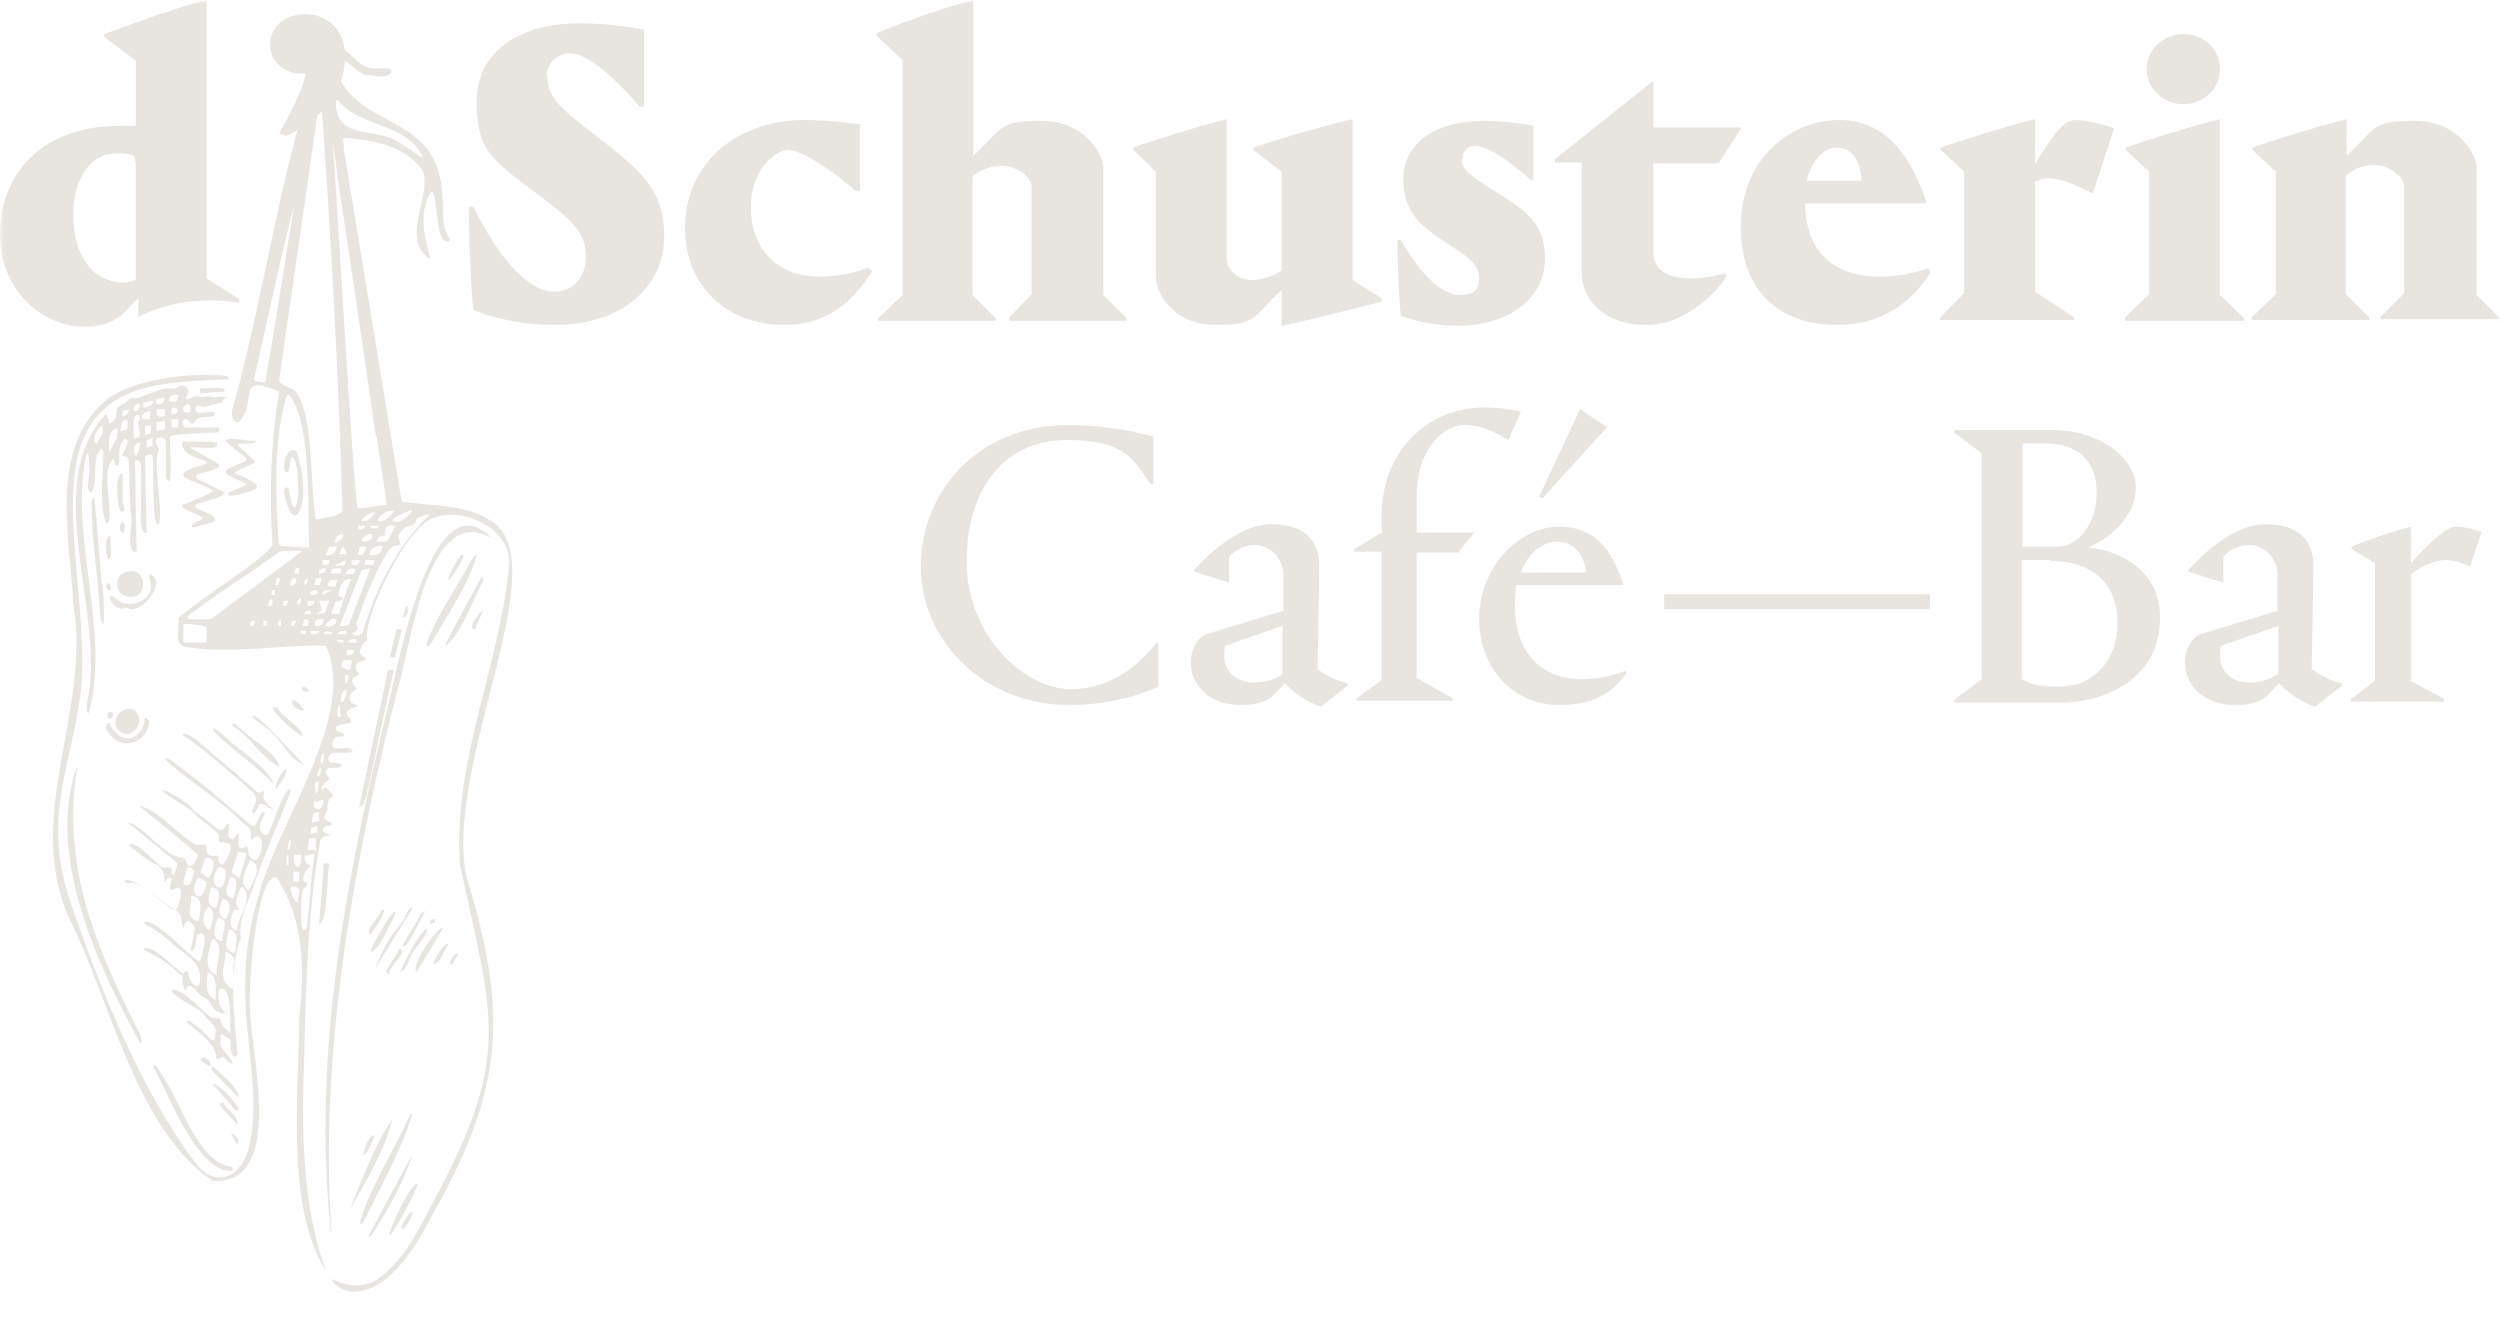 <?xml version="1.0" encoding="UTF-8"?>
<svg id="Ebene_1" xmlns="http://www.w3.org/2000/svg" xmlns:xlink="http://www.w3.org/1999/xlink" version="1.1" viewBox="0 0 300 159.3">
  <!-- Generator: Adobe Illustrator 29.1.0, SVG Export Plug-In . SVG Version: 2.1.0 Build 142)  -->
  <defs>
  <style>

 @keyframes swing {
  0%,100% {
        transform: rotate(3deg);
    }
    50% {
        transform: rotate(0deg);
    }

}

.swing{
  animation: swing 3s infinite ease-in-out;
}
  



      .st0 {
        fill: none;
      }

      .st1 {
        mask: url(#mask);
      }

      .st2 {
        fill: #e8e4e0;
     
      }

      .st3 {
        fill: #fff;
      }

      .st4 {
        fill: #e8e4e0;
      }

      .st5 {
        clip-path: url(#clippath);
      }
    </style>
    <clipPath id="clippath">
      <rect class="st0" y="0" width="300" height="158"/>
    </clipPath>
    <mask id="mask" x="0" y="0" width="300" height="158" maskUnits="userSpaceOnUse">
      <g id="mask0_12_2427">
        <path class="st3" d="M300,0H0v158h300V0Z"/>
      </g>
    </mask>
  </defs>
  <g class="st5">
    <g class="st1">
      <g>
        <path class="st2" d="M285,67.3v14.4l-2.9,2.2v.3h11.2v-.3l-4-2.2v-12.8c1.4-1.1,3.1-1.7,4.2-1.7s2.4.5,2.9.8l1.4-4.2c-.5-.1-1.9-.6-3-.6s-2.7,1.3-5.5,4.4v-4.4c-3.5.9-6.9,2.3-7.1,2.4v.3l2.7,1.6h0ZM273.3,80.9c-.5.4-1.8,1-3.4,1-2.3,0-3.5-1.5-3.5-3.1s.2-1.3.4-1.4c.3-.1,4.6-1.6,6.6-2.3,0,2.2,0,4.2,0,5.8M273.3,69.2v4.1c-4.2,1.3-8.3,2.5-9.2,2.8-.8.2-1.9,1.5-1.9,3.4,0,2.8,2.3,5.1,6,5.1s3.9-1.4,5.3-2.6c1,1.1,2.6,2.2,4.3,2.8l3.2-2.5v-.3c-1.3-.3-2.5-.9-3.6-1.7,0-1.3.2-9.5.2-12.5s-1.9-4.9-5.7-4.9-7.6,3.6-9.3,5.5v.2l4.2,1.3v-3.1c.3-.3,1.3-1.4,3.1-1.4s3.4,1.6,3.4,3.6M245.4,53.2c3.7,0,6.2,1.9,6.2,5.9s-2.4,6.5-4.7,6.5h-4.2v-12.4h2.7ZM246,67.3c4.6,0,8.1,2.3,8.1,7.4s-3.4,7.7-6.9,7.7-3.6-.5-4.6-.9v-14.3h3.4ZM259.2,74c0-5.1-4.2-7.9-8.7-8.3,2.7-1,5.8-3.8,5.8-7.2s-4.2-6.9-10-6.9h-11.8v.3l3.3,2.5v27.1l-3.3,2.5v.3h12.7c5.8,0,12-3.1,12-10.1M199.7,73.1h31.9v-1.8h-31.9v1.8ZM186.9,65c1.2,0,3.2.8,3.4,3.7h-7.8c.9-2.5,2.7-3.7,4.4-3.7ZM192.9,51.3l-3.3-2.2-4.9,10.5.4.2,7.8-8.6ZM181.8,72.8c0-.9,0-1.8.2-2.6h12.8c-1-3.2-2.8-7-7.7-7s-9.6,5-9.6,11,4.1,10.4,9.6,10.4,6.9-2.5,8.1-3.8l-.2-.3c-1.2.5-3.1,1-5.3,1-4.6,0-7.9-3.1-7.9-8.7M170,81.4v-15.1h5l1.9-2.4h-6.9v-4.2c0-6.1,3.4-8.7,5.7-8.7s3.9,1,5.3,1.8l1.5-3.4c-.8-.2-2.5-.5-4.4-.5-7,0-12.3,5.5-12.3,12.9v2.1l-3.3,2v.3h3.3v15.4l-3,2.2v.3h11.5v-.3l-4.2-2.4h0ZM153.9,80.9c-.5.4-1.8,1-3.4,1-2.3,0-3.6-1.5-3.6-3.1s.2-1.3.4-1.4c.3-.1,4.6-1.6,6.6-2.3,0,2.2,0,4.2,0,5.8M154,69.2v4.1c-4.2,1.3-8.3,2.5-9.2,2.8-.8.2-1.9,1.5-1.9,3.4,0,2.8,2.3,5.1,6,5.1s3.9-1.4,5.3-2.6c1,1.1,2.6,2.2,4.3,2.8l3.2-2.5v-.3c-1.3-.3-2.5-.9-3.6-1.7,0-1.3.2-9.5.2-12.5s-1.9-4.9-5.7-4.9-7.6,3.6-9.3,5.5v.2l4.2,1.3v-3.1c.3-.3,1.3-1.4,3.1-1.4s3.4,1.6,3.4,3.6M128.3,84.6c5.3,0,9.2-1.5,10.7-2.2v-5.3h-.2c-1.4,1.8-4.8,5.6-10.3,5.6s-12.5-6.3-12.5-15.3,4.7-14.6,12-14.6,8,2.5,10.1,5.3h.3v-5.7c-1.8-.5-5.7-1.4-10.1-1.4-11.1,0-17.8,8.1-17.8,17s7.6,16.6,17.8,16.6"/>
        <path class="st2 swing" d="M39.8,148c0,.6,0,.8,0,.1-1.6-21.5,2.7-45.7,8.4-67.2,1.3-5.2,3.6-20.6,10.8-16.3-7.5-7.8-11.4,16.7-12.8,21.6-4.9,20.5-8.7,40.7-6.5,61.7M50.1,142h0c-1,.2-3.3,5.5-3.4,6.1,0,1,3.7-5.9,3.4-6.1ZM48.3,146.9c0,.2-.3.3-.1.5,0,0,.3.2.2.1.4-.4,1-1.4,1.1-2h0c-.4-.2-1,1.1-1.2,1.4M53.4,77.5c1.9-1.1,3.4-5.8,4.6-7.8,0-.2,0-.5-.2-.5-.1.2-.6,1.2-1.3,2.4-.9,1.7-2.5,4.5-3.1,5.9h0ZM54.3,115.8c0-.2.6-1.1.7-1.4h0c-.3-.2-1.5,1.2-.7,1.4M58,73.1c-.2.2-2.2,2.4-1,2.4h0c.3-.6.8-1.8,1-2.4,0,0,0,0,0,0M56.1,68.1c-1.6,2.8-3.9,6.2-4.9,9.1,0,.2,0,.3,0,.4h0c.4,0,.7-.7.9-1,1.7-3,4.2-6.6,5.1-10-.5.2-.8,1-1.1,1.4M53.8,69.6c.5-.2,2-2.8,1.8-3h0c-.4-.4-1.9,2.7-1.8,3M44.6,110.9c-.2.4-.6,1-.1,1.2.2-.2.6-.9.9-1.3.2-.4.7-1.2.7-1.6h0c-.3-.2-.4.2-.5.4-.1.2-.6.8-.9,1.3M43.6,138.7c.7-.5,1-1.7,1.4-2.4h0c-.8-.4-1.4,2-1.4,2.4ZM44.6,114.2h0c1.1-.5,2-3,2.7-4.2.9-2.7-3.1,4-2.8,4.2ZM48.1,110.9c-1.4,1.4-2.4,3.6-3.1,5.4.4-.8,4.3-6.8,4.5-7.4h0c-.5,0-.8,1-1,1.3-.1.3-.2.4-.4.6M48,113.8c-.3.5-1.3,2.1-1.7,2.8,0,0,.3.3.4.3h0c0-.6.5-1.1,1-1.7.3-.4.8-1,.4-1.3M50.4,109.8c-.2.7-2.2,3.5-2.1,3.8.8.1,2.2-3.6,2.8-4.3,0,0-.6.3-.7.5ZM51.3,111.5c-.8,0-2.2,3-2.8,4.1-.3.7-.8,1.4,0,.7.5-.5.6-1.3.9-1.8.5-.9,1.6-1.8,1.9-2.9h0ZM51.6,110.9l.6-.2v-.4c-.4,0-.7.2-.6.6ZM52.6,115.5c0-.1.9-1.6,1.2-2.2h0c-.5-.3-1.9,2.1-1.8,2.4,0,0,.5-.2.6-.3M50,116.6c.9-1.4,2.4-3.9,3.2-5.3h0c-.9,0-4,4.8-3.2,5.3ZM44.9,147.8c1.8-3,3.6-6,4.6-9.3h0c-.2.4-4.9,9-5.3,9.9,0,0,0,0,.1,0,.2,0,.4-.3.5-.6M43.6,146.7c1.9-3.9,4.7-8.9,5.9-13.1h0c-.2-.1-.4.4-.5.6-1.8,4-4.4,8-5.7,12.1-.1.3-.1,1,.3.4M42,145.1c1.9-3.2,4.2-7.2,5.1-10.8-2.2,3.1-3.6,7.2-5.1,10.8h0ZM48.3,74.1c.6,0,.9-1.1.5-1.4-.2.3-.4,1.1-.5,1.4h0ZM46.9,78.9c0,0,0,0,0,0,.1,0,.4,0,.5-.1,0,0,.7-2.7.8-3.3h0c0,0-.4,0-.6,0,0,.1-.7,2.8-.8,3.4M47,80.4c-.2,0-.5,0-.5.2-.2,1.2-3.2,15.1-3.4,16.3,0,0,.5-.3.6-.5,0-.1,0-.3.2-.6.8-3.5,1.9-8.9,2.7-12.5.3-1.5.8-3,.5-2.9h0ZM39.3,103.6h0c-.2,0-.4,0-.5,0,0,0,0,.4,0,.8-.1,1.8-.4,4.7-.5,6.5,1.1-.4.9-5.8,1.2-7.3ZM35.7,56.7c0,1.3.3,2.9-.2,4.1-.3.4-.5-.6-.7-1.2-.1-.4,0-1.2-.5-1.1-.5.3-.1.9,0,1.4.7,3.2,2,2.2,2.1-1,0-1.4-.3-3.4-.8-4.6,0-.2-.2-.3-.4-.3-.9-.1-1.5,2.4-.8,2.7.3,0,.3-.6.4-.9,0-.3,0-.7.2-.9.3-.3.7,1.3.7,1.7h0c0,0,0,0,0,0ZM45.2,52.4c.7,4.6,1.2,7.9,1.2,8.2,0,0,0,0-.1,0h0c-.8,0-2.3.4-3,.4-.1,0-.3,0-.4-.1-.5-1.9-2.8-43-3-44,.2,1.2.4,2.5.6,4.3,1.4,9.4,3.3,21.9,4.6,31.2M40.3,12.7c0-.3,0-1,.3-.6,2.8,3.3,8.2,2.6,10.1,6.7h0c0,.2-.2,0-.5-.2-.6-.4-1.7-1.1-2.3-1.5-2.7-1.9-7.2-.2-7.6-4.4M41.1,61.2c-.3.8-1.8.8-2.7,1.1-.2,0-.3,0-.5,0h0c-.7-3.5-.2-12.8-2.5-15.4-.4-.4-1.8-.6-1.9-1.3,1.3-8.9,4.7-32.6,5-34.9,0,0,0,.2,0,.6,1.2,16.5,2.1,33.2,2.6,49.9ZM35.3,24.3c0,.6-.2,1.3-.3,2.2-.8,4.7-1.7,10.8-2.5,15.4-.4,2.2-.6,3.8-.7,4,0,0,0,0,0,0h0c-.1,0-.4,0-.7-.1-.4-.1-.6,0-.6-.3.4-1.9,4.5-20.5,4.9-21.1M34.3,47.8c.1-.3.2-.6.5-.3,2.6,3.5,2.1,13.3,2.3,18.1h0c0,.1-.2.1-.3.1-.6,0-2.4-.1-3-.2-.4,0-.4-.5-.4-.9-.3-5.6-.6-11.4.9-16.8M33.3,66.4c.3-.2.5-.3.7-.3.6,0,1.9,0,2.3,0h0c-.6.5-10.2,7.6-11,8.2-.6,0-1.8,0-2.5,0-.7,0,0-.6.3-.8,3.3-2.5,6.9-4.7,10.3-7.2M24.8,75.3c0,.5,0,1.3,0,1.8h0c-.7,0-2.1,0-2.8,0,0-.5,0-1.7,0-2.2.1-.1,2.7.1,2.7.4M30,75.1c0-.4.2-.7.6-.6l-.2.6h-.4ZM31.6,74.5h.4v.6h-.4v-.6ZM32.6,70.8h.4v.6h-.4v-.6ZM32.2,72.7c0-1.1.8-1,.4,0h-.4ZM33,70.2l.2-.8h.4l-.2.8h-.4ZM33.7,74.3v.8c.1,0-.3,0-.3,0,0-.4,0-.6.3-.8ZM34,72.1h.6l-.2.6h-.4v-.6ZM35.5,69.4c.3.3-.4,1.1-.6.8-.3-.3.4-1.1.6-.8ZM34.9,75.1c0-.4.2-.7.6-.6l-.2.6h-.4ZM35.3,68.8l.2-.6h.4v.6h-.6ZM36.1,71.8c0,.4,0,.7-.4.8,0-.4,0-.7.4-.8ZM36.1,75.7h.6v.4h-.6v-.4ZM36.9,75.1h-.6l.2-.8c.7,0,.6.3.4.8ZM36.5,73.7c.1-.4.4-.5.8-.4v.4h-.8ZM37.3,76.1v-.4h1c-.1.5-.6.4-1,.4ZM38.2,75.1c-.1,0-.3,0-.4,0-.2-.7.4-.9,1-.8h0c0,.4-.1.8-.6.8M38.9,75.8c0,0,0,0,0,0h.9v.3c0,0,0,0,0,0h-.9c0,0,0-.3,0-.3M39.1,75.1c0-.4.8-1.1,1.2-.8h0c.4.6-.8,1.1-1.2.8ZM40.4,76.8h.8c0-.1,0,.3,0,.3-.4,0-.6,0-.8-.3ZM40.5,85.6c0-.4.1-1,.3-1,0,.3,0,1.1.1,1.4h0c-.3.2-.4-.1-.4-.5M41.1,84.2c-.5,0,0-1.6.5-1.4h0c0,.2,0,.5-.1.7-.1.2-.2.6-.4.7M41.4,82v-1h.4c0,.4,0,.9-.4,1ZM41.2,80.1c-.2,0-.3,0-.2-.2,0-.2.1-.4.2-.5,0-.1,0-.2,0-.2.1,0,.7,0,1,0h0c0,.4,0,1-.3,1.2-.2,0-.5-.2-.7-.3M42,78.6c-.1,0-.3,0-.4,0,0,0,0-.2,0-.3v-.3c0,0,0,0,0,0h.9c0,.4-.2.6-.6.6M41.8,77.1c.1-.5.6-.4,1-.4v.4h-1ZM42.3,76.1c-.1-.2.5-.4.6-.6,0-.1,0-.2,0-.3-.2-.2-.2-.5,0-.8,1-2.8,2.1-5.8,3.7-8.3.2-.3.5-.5.8-.6.3-.1.7-.1.6-.4,0-.2-.2-.4-.2-.6,0-.4.4-.8.7-1.1.4-.4,1.1-.2,1.4-.7,0-.2,0-.5.3-.6.3-.1.6-.2.9-.3.3,0,.4-.1.4,0h0c-3.9,3.8-6.3,8.7-7.9,13.8,0,.2-.1.3-.3.5-.2.2-.6.2-.7.2M49.5,61.3c-.4.5-1.8,1.9-2.4,1.1.1-.2.8-.6,1.1-.7.4-.2,1-.5,1.3-.4h0ZM45.4,63.1h0c0,.1,0,.2,0,.3s0,0,0,0h-.9c0,0,0-.2,0-.3,0,0,0,0,0,0h.9M43.4,62.4c.2-.4,1.5-1.1,1.6-1h0c-.3.4-.5,1-1.1,1.1-.1,0-.6,0-.6,0ZM43,63.5v-.4h.8c-.1.4-.4.5-.8.4ZM43,66.5c0-.1.2-.7.2-.9,0,0,0,0,.1,0,.2,0,.5,0,.7,0h0c-.2.4-.3,1.1-.8,1-.1,0-.2,0-.2,0M42.6,68.2h0c0,0,0,.5-.2.7,0,0-.1,0-.4,0-.2,0-.4,0-.5,0-.1-.4.7-.9,1-.6M41.2,65.6c0,0,0,0,0,0,.1.2.3.7.4.9h-.9c0,0,0,0,0,0,0,0,.1-.3.2-.4,0-.2.2-.4.2-.4M40.2,65.1c0-.5.4-1.1,1-1h0c.1.4-.8,1.2-1,1ZM39.1,66.5c0,0,.3-.6.4-.8,0-.1,0-.1.2-.1.2,0,.5,0,.7,0h0c0,.3-.2.7-.4.8-.2.2-.7.3-.9.2M38.7,67.2h.8v.3c-.2.3-.4.4-.8.3v-.6h0ZM39.1,68.2v.3c-1,.9-1.2-.4,0-.3ZM37.7,70.2c0-.1.1-.4.2-.6,0-.1,0-.2,0-.2.1,0,.7,0,.7,0,0,.1-.1.4-.2.6,0,.1,0,.2,0,.2-.1,0-.7,0-.7,0M39.5,72.1c-.1.3-.4,1.2-.5,1.4-.2.1-.8.2-1.1.2,0,0,.6-.3.7-.4.1,0,0,0,0-.2,0-.2-.3-.8-.3-1,0,0,0,0,.2,0h1ZM38.7,71.4c-.1-.8.8-.5,1.2-.6h0s-1.1.5-1.2.6ZM40.2,67.8c0,0,1.2-.5,1.4-.6,0,0-.1.3-.2.5-.1.2,0,.2-.2.2s-.6,0-.9,0M40.6,69.4c0,.2-.3.6-.3.8,0,.1,0,.2,0,.2-.1,0-.8,0-1-.1,0-.2.2-.5.2-.7,0,0,0,0,.1,0,.2,0,1,0,1.1,0M39.7,68.7c0-.6.8-.5,1.2-.5h0v.6c0,0,0,0,0,0h-1.1s0,0,0-.1ZM39.9,73.7c0,0-.1,0-.1,0,0-.2.3-1.2.4-1.4,0,0,0,0,.1-.1.2,0,.9-.2.9-.4,0,0,0,0-.1-.1-.2,0-.5-.1-.5-.4.2-.9.5-1.9,1.5-1.8h0s0,0,0,0c-.3.7-.7,2-1,2.9-.1.4-.3.7-.3.9-.1.2,0,.4-.2.4-.2,0-.5,0-.7,0M41.6,75.7v.4h-1c.1-.5.6-.4,1-.4ZM44.4,68.2c-.4,1.4-2.2,5.8-2.4,6.5-.1.4-.9.5-1.2.4,0,0,0,0,0-.1.4-.9,2.4-6.2,2.6-6.6.2-.1.8-.1,1-.2h0ZM45,67.2c0,.1-.1.3-.2.5,0,.1,0,0-.2.1-.3,0-.8,0-.8,0,0-.2,0-.3,0-.5,0-.2,0,0,.2-.1h1,0ZM43.4,64.9c0-.4.9-1,1.2-.8h0c.4.6-.8,1.1-1.2.8M45.9,65.6c0,.3-.2.7-.5.9-.3.1-.8.2-1.1,0,0-.3.3-.7.6-.8.3-.2.7-.2,1-.2h0ZM46.2,63.6c0-.6.8-.6,1.2-.5h0c0,.2-.3.6-.4.9-.2.3-.4.8-.7,1-.3,0-.8,0-1.1,0,0-.4.4-.7.8-.7.3,0,.1-.2.2-.5M38.1,71.1c0,.2-.7.4-.8.3-.4-.4.8-.9.8-.3ZM36.5,70.2c0-.4,0-.7.4-.8,0,.4,0,.7-.4.8ZM37.7,72.1v.3c-.2.3-.4.4-.8.3v-.6h.8ZM42.2,67.3c0-.1,0,0,.1-.1h.9c-.1.4-.3.7-.7.6,0,0-.2,0-.3,0,0-.2,0-.3,0-.5ZM47.3,61.3c-.4.6-1.2,1.5-2,1.2.2-.8,1.2-1.3,2-1.2h0s0,0,0,0ZM38.9,90.6c0,.3-.1.8-.2,1h0c-.3,0-.2-.1-.2-.3,0-.3,0-.8.4-.9,0,0,0,0,0,.2M38.5,92.2c0,.4,0,.9-.4,1-.1-.3.3-1.3.4-1ZM38.3,93.8h0c-.2.3,0,1.2-.4,1.4,0-.4-.4-1.5.4-1.4M37.7,95.9s.2.4.2.4h0s.5-.3.7-.3c0,0,.1-.1.2,0,0,.2,0,.6-.1.7-.4.7-1.2.4-1-.4,0,0,0-.3.1-.4M37.7,97.5c.2,0,.5,0,.6,0,0,.2,0,1,0,1,0,0-.7.2-.9.2,0,0,.2-.9.2-1.1,0,0,0,0,.2,0M37.3,99.3c.2,0,.8-.2.8-.2,0,.2,0,.5,0,.6,0,.2,0,.2,0,.2-.2,0-.8.2-.8.2,0-.1,0-.5,0-.6,0-.2,0-.2,0-.2M36.9,101.9s.2-1.1.2-1.3c0,0,0,0,.2,0,.2,0,.5,0,.6,0v1.4c0,0,0,0,0,0h-.9M36.8,102.8c.1-.3.5-.3.8-.3h0c0,0,0,0,.1,0,0,.2,0,.8-.2,1.7-.2,2.4-.6,6.6-.7,7.1,0,.2-.4.4-.5.2-.3-.9-.2-3.6,0-4.6,0-.4.9-.7.4-1-.1-.1-.2,0-.3-.3,0,0,0-.2,0-.3,0-.6.5-1,.8-1.4,0-.2-.3-.1-.5-.4-.2-.3-.2-.7,0-1M35.3,102.6c0,0,.8,0,.8,0h0c.2,1.9-1,1.9-.8,0ZM35.1,104.6c0,0,.7,0,.8,0h0v1.2c0,0,0,0,0,0-.2,0-.6,0-.7,0,0,0,0-1,0-1.2M34.9,106.4c.1,0,.3,0,.5,0,1,.2.2,1.4.3,2h0c-.5-.5-.9-1.3-.8-2M34.9,101.1c0,.3,0,.8-.4.9h0c0-.3.1-.9.2-1.2.2,0,.2.1.2.3ZM34.4,102.7c0-.2,0-.1.2-.1,0,.1,0,1,0,1.2h0c0,0-.2,0-.2,0v-1ZM41.3,17.6c-.3-1.4-.1-1,.9-1,3.3.4,6.4,1,8.5,3.8,1.2,2.8-2.4,7.7.4,10.3,1.6,1.6-1.5-3.2.3-7.1,1.2-2.8.7,5.5,2.1,5.3.5.3.6-.1.3-.5-.9-1.4-.5-3.1-.7-4.7-.4-10.8-10.8-7.6-13.1-16.2-.4-2.6,3.1,1.8,4.2,1.5.8.1,2.5.5,2.8-.5-.2-.4-1-.3-1.5-.3-3.1.5-4-4.1-6.7-2.5-5.1,13.7-6.9,29.2-10.9,43.4-.2.6,0,1.8.8,1.5,2.3-2.3-.6-6,4.8-3.6-1,5.9-1.2,12.3-.8,18.4-.9,1.7-8.6,6.3-11.3,8.8h0c.2,1.5-.8,3.5,1.5,3.5,5,.8,11.1-.4,16.2-.2,3.8,8.2-5.6,21-7.9,29.4-1.8,5.5-2.1,11-1.5,16.8.4,4.1,1.2,9.4.3,13.3-.5,3.7-3.8,6.1-6.5,2.6-6.7-8.8-11.7-21.5-15.3-32.1-3.2-10.3.8-16.4,1.6-25.6.7-11.8-4.1-26.3,2.4-32.5,3.3-3.5,9.1-3.6,15.3-3.9,0-.2-.2-.3-.4-.4-5.5-.5-12.2.8-14.7,3.2-6.5,6-4,16.2-3.6,24.2,2.2,12.9-6.2,25.7-.3,38.1,4.6,9.2,7.9,25,17,31.1,9,.6,4.4-16,4.5-20.9-.2-2.3.7-16,3.2-15.5,3.3,5.1,3.4,11,2.7,16.8,0,9.3-1.7,22.5,3.2,30.4-2.9-8.1-2.9-17-2.6-25.6.2-8.4.4-17.3,1.9-25.8,0-.5.4-.8.9-.8.7-.1-.2-.3-.4-.4-.4-.3,0-.8.4-.8.2,0,.6-.1.6-.3-1.1-.5-1.2-.5-.6-1.6,0-1.2,0-1,.7-1.7,0-.1-.1-.2-.2-.3-.5-.4-.7-1.1-1.1-.4,0,0-.1,0-.1-.2,0-.4.6-.8.9-1.1,0-.3-.5-.6-.4-1,.2-.6,1.4-.2,1.8-.5.4-.5-.8-.4-1.1-.5-.6,0-.5-.9,0-1.1.4-.2,3.5.2,2.2-.6-.6-.2-1.9.3-2.1-.3-.1-.5.2-1.2.8-1.1,1.3-.1.2-.5-.3-.7-.8-1.3,3-.3,1.3-1.8-.4-.8.9-1,1.3-1.2-.4-.2-1.2-.3-1-1.1,0-.6.8-.8.8-1-.4-.4-.9-1-.2-1.4.2-.2.7-.2.4-.5-.6-.4-.3-1.2.3-1.3,1.4-.5-.1-.4-.1-1.2,0-.6.4-1.1.9-1.4-.6-2.5,3.8-11.2,6-13.2,3.2-4.1,11.4-.7,11,4.1-1.1,12.3-6.8,23.5-5.9,36.1,4,18.6,6.3,22.9-3.4,40.8-1.6,3-3.2,6.4-6.1,8.6-1.8,1.5-3.9,1.2-5.8.3-.3.7,2.1,1.7,2.6,1.5,4.3-.1,7.4-5.5,9.1-8.7,8.8-15.4,9.5-24.4,4.4-41-2.8-12.7,10-36.1,3.7-42.2-3.1-2.7-7.7-2.3-11.5-2.9-1.7-10.3-5.9-36-7-42.6ZM22.9,49.4c-.2.1-.6.2-.8,0-.4-.4.2-1.2.7-.8h0c0,.1.2.6,0,.7ZM21.4,47.4c0,0-.2.8-.3.8,0,0-.4,0-.6,0-.1,0-.2,0-.2,0,0,0,0-.1,0-.2,0-.6.6-.7,1-.6h0,0ZM20.6,48.9c1-.1,1,.9,0,.8h0c0-.2,0-.8,0-.8ZM20.6,50.3c0,0,.7,0,.8,0,0,.2,0,1,0,1,0,0-.8,0-.8,0,0,0,0-.8,0-1M19,48.5c-.1,0-.3,0-.3-.1,0-.1,0-.3,0-.4,0-.1,0-.1,0-.1.2,0,.8-.1,1-.2h0c.1.7-.4.9-1,.8ZM18.8,49.1c0,0,0,0,.2,0h.8c0,.1,0,.7,0,.8-.3.1-.9.3-1-.2,0-.1,0-.4,0-.6ZM18.8,50.7s.8-.2,1-.2c0,.2,0,1,0,1,0,0-.8.2-1,.2,0-.2,0-1,0-1ZM18.4,48.1c.1.5-.9.9-1.2.8,0,0,0-.3,0-.4,0-.2,0-.2,0-.2.1,0,.8-.2,1.1-.2h0ZM18,49.3c0,0,0,.9,0,1-.1,0-.8,0-.9,0-.4-.6.4-.8.8-1M17.4,51.2c0-.1,0,0,.2-.1.2,0,.5-.1.5-.1h0s0,.7,0,.9c0,0,0,0,0,.1-.1,0-.5.2-.7.2,0,0,0-.7,0-.9M17.5,52.9c.2,0,.8-.4.8-.4,0,0,0,.7,0,.9,0,0,0,0,0,.1-.1,0-.5.2-.7.2,0-.1,0-.5,0-.6,0-.2,0-.2,0-.2M16.5,54.6c0,0-.1.1-.2.1-.5-.4-.2-1.7.5-1.6h0c0,.5-.1,1.1-.4,1.5M16.8,50.1c0,.3-.3.6-.2.9,0,.4.3,1,.1,1.4h0s-.6.3-.6.2c0-.4-.3-2.6.3-2.8.3,0,.4,0,.4.3ZM16.1,49.3c-.3-.3.4-1.1.6-.8.3.3-.4,1.1-.6.8ZM15.5,49.1c0,.4-.3.6-.5.8h-.3v-.6s.8-.2.8-.2h0ZM15.1,50.4c0,0,.2-.1.2-.1,0,0,0,.1,0,.3,0,.2,0,.7,0,.9h0c-.1,0-.4.1-.5.2-.2,0-.3.1-.3,0,0-.5,0-1,.4-1.3M14,52c0,.2,0,.5,0,.6-.2.4-.8,1.5-.9,1.6,0-.9-.3-2.6,1-2.8h0s0,.3,0,.7M11.6,53.3h0c-.5-.4-.2-1.3.2-1.8.1-.1.3-.4.5-.4,0,0,0,.2,0,.3.2.8-.6,1.3-.7,2ZM27.2,47.8c-.5-.4-1.3,0-1.9-.2-.5-.2-.9.2-1.4,0-.2,0-.4-.1-.6,0-.3.1-1.3.7-.9-.1.2-.4.4-.6,0-1-.3-.2-.6-.3-1-.1-.3.2-.6.3-1,.2-.7,0-1.4.2-2.1.5-.7.2-1.3.6-2,.7-.4,0-.7-.1-1,.3-.4.5-1.3.5-1.3,1.3,0,.6-.2,1.2-.8,1.4,0,0,0,0-.1,0-.2-.3,0-1.3-.6-.9-7.1,8-.7,22-1.7,32.2,0,1-.7,2.7-.2,3.6,2.8-9.7-2.3-20.9-.3-30.9.4-1.2.4.8.4,1.2.2.8-.6,3,.3,3.1.8-1.2-.1-4.3,1.2-5.3.2,0,.2.4.2.6,0,2.6-.5,5.6.2,8,0,.2.3.7.4.3.6-2-.8-5.3.3-7.3.5-.8.3,0,.6.4.3.3.5-.4.4-.6,0-.9,0-1.8.5-2.4.3-.3.6,0,.5.3,0,.5-.5,1-.6,1.5,0,.3.5,0,.7.4.3,2.4,0,4.9.4,7.3,0,.9-.7,4,.6,4,0-1-.2-9.7-.2-10.9,0-.3.6-.2.7.3.1,1.9,0,4.6,0,6.6,0,.8.3,2,.7,1.6,0-.8-.2-8.1-.2-9,0-.3.8-.5.9-.2.2,1.8,0,4.4.2,6.3,0,.9.2,2.3.6,1.8.5-2.3-.9-7.2,0-8.8,0-.4-.5-.7-.4-1.1,0-.4.7-.5,1-.3h0c.1.1.2.2.2.4,0,.8,0,3.6,0,4.3,0,.2.3.5.5.4.2-1.2,0-3.2,0-4.5,0-.9-.1-.9.6-1,1.5-.2,3.2-.2,4.6-.3.2,0,.4,0,.5,0,.4-.2.3-.7-.3-.6-.9,0-2.6,0-3.4,0-.5,0-.7-.7-.3-1,.4-.1.6.3.8.5.2.1.3,0,.5-.2.5-.9,1.8-.3,2.4-.8.2-1-2.8.5-2.3-.9,0-.2.3-.3.5-.2.6.3,1.1,0,1.7-.2.4-.1,1.1-.1,1.1-.6M26.9,47h0c.6-.8-2.6-.3-2.9-.4,0,0,0,0,0,.1,0,.2,0,.4,0,.5.4,0,2.3-.2,2.8-.2ZM16.8,124.1c-5.4-10.6-9.5-20.3-7.5-32.3h0c-3.9,10.6,2.4,24.1,7.6,33.5.2-.3,0-.8-.1-1.3M26.5,125.7c-.1-.3,0-1.1,0-1.5,0-.2.3,0,.6.2.4.3.9.6.8,0-.1-.5-.8-.8-1.1-1.2-.3-.3-.2-.9-.6-1-.3,0-.7,0-1-.2-1.3-1-2.5-2.6-4.1-3.2-.1,0-.4-.1-.5,0,0,0,0,.2.1.3.8.9,2.8,1.7,3.7,2.5h0c.3.7,1.1,1.1,1.4,1.7.2.4,0,.9,0,1.3-.3.7-1.1-.6-1.4-.8-.5-.6-1-.7-1.5-1.2-.3-.2-.7-.1-.3.2,1.2,1.1,3,2.2,3.3,3.8,0,.2,0,.4.2.5,0,0,0,0,.2,0,.4-.4.6-.3.9.1.2.3.6.5.7.4,0-.3-.4-.7-.6-1-.3-.3-.7-.9-.8-1.1M24.3,127c-.1,0-.2.1-.2.2,0,0,0,.1.2.2.3.2.7.6,1,.5h0c.1-.5-.6-1-1-1ZM28.6,131.6c0-1.1-2.5-3.1-3-3.6-.3,0-.3.4-.1.5.4.4,2.5,2.6,3.1,3.2h0ZM28.7,133c-.8-1-1.9-2.5-3-2.9,0,0-.1,0-.2,0,0,0,.1.1.2.2h0c.9,1,1.8,2,2.6,3,0,0,.1,0,.2,0,0,0,.2-.2,0-.3M26.6,132.4c-.4.1-.2.2,0,.5.4.4,1.8,2,1.9,2.1.1-.9-.8-1.6-1.3-2.1h0c-.2-.2-.3-.6-.6-.6M27.7,135.9h0c.1.3.6,1.2.7,1.4.7-.4-.4-1.2-.7-1.4ZM27.9,140.5c.1-.2,0-.4-.2-.5-4.4-.7-6.3-9-9.1-12.2h0c-.3,0-.2.4,0,.6,1.9,3.5,5.3,12.6,9.4,12.1M17.3,114c1.4.7,2.9,1.5,4,2.7.2.2.9.6,1,.3h0c-1.4-.6-3.7-3.6-5-3.2-.1,0-.1.1,0,.2ZM22,106.1c0-.4.3-1.3.4-1.8,0-.1,0-.2.1-.2.1,0,.4,0,.4,0h0s0,.1.2.2c.1.1.3.2.2.4-.4.9-.3,2.1-1.4,1.3ZM22.9,107.9c0-.2,0-.4.2-.4,1.5.3.8,2,.8,3h0c-1.5,0-1.2-1.6-.9-2.6M24.9,108.9c.3-.1.4.2.6.4.3.8-.2,1.6-.3,2.3h0c-1.1-.3-.9-2.2-.2-2.8ZM24.9,117.1c0-.2,0-.4,0-.5,1.4.6.9,2.3,1,3.4h0c-1.3-.6-1.1-1.8-1-3ZM26,117c-1.7-.6-1-2.8-.6-4.1,0-.2.1-.2.3-.2,1.3,1,.1,2.9.3,4.2h0ZM25.9,112.5c-.4-.7,0-1.7.3-2.4.1,0,.7.3.7.4h0c.2.5-.1,1.5-.2,2,0,.2,0,.3,0,.4-.3.1-.7-.2-.8-.4ZM27,114.4c.2-.5,1,.4,1.1.6,0,.2,0,.3,0,.5,0,.1-.1.2-.1.3,0,.4,0,2.2,0,2.9h0c-1.9-.7-1.1-2.8-.9-4.2M28.1,114.4h0c-1-.3-1.1-1.1-.8-2,0-.2.1-.7.3-.9,1.2.4.7,1.9.6,2.8ZM28.1,109.2c.2-.1.8.2.5-.3-.6-.7,0-1.6.3-2.4,0-.1.2-.1.3,0,1.2,1.4-.6,3.4-.8,5.2h0c-1-.2-.8-1.7-.3-2.5M29.8,106.8c-1.3-.7-.2-2.6.2-3.6h0c1.5.6.6,2.2.1,3.2-.1.2-.2.4-.3.5M29.6,102.4c-.2.7-.6,2.2-.9,3,0,0,0,.1,0,0,0,0-.2-.2-.4-.3-.1-.1-.4-.3-.5-.4,0-.1.8-2.5.8-2.5.2,0,.8.2,1,.2h0,0ZM27.6,105.2c1.3.1.6,1.8.4,2.6h0c-1.1-.2-.9-1.1-.6-1.8.1-.2.1-.6.3-.8ZM26.7,107.9h0c.9.1,1,.9.7,1.7-.1.2-.2.7-.4.7-1.1-.5-.6-1.6-.3-2.4M26,106.4h0c-.7-.7-.2-1.8.3-2.4.2,0,.6.3.7.4.2.3,0,2.6-.9,2M25.2,106.8c0-.1.1-.3.3-.3,1.3.3.6,1.6.5,2.4h0c-1.2.1-1.1-1.3-.7-2.1ZM25,105.4c-.1,0-.2-.2-.4-.3-.1-.1-.6-.5-.5-.5.1-.3.4-1.4.6-1.7h0c1.5,0,.9,1.8.3,2.4M24.8,105.8h0c0,.5-.2,1.1-.5,1.5-.5.6-1,.1-1-.6,0-.4.2-1.1.5-1.4.3,0,.7.5,1,.5ZM16,105.9c1.8.8,3.3,2.2,5,3.3.2.1.5.3.6.5,0,0,0,.2.1.3.1.3.2,1.7.4,1.2,0-.2.1-.4.3-.6.2-.3.7.2.9.6.1.2.1.4,0,.6,0,.5-.3,1.5-.4,2,0,.6.3.3.4,0,.4-.6,0-1.9.9-1.8.6.3.3,1.4.2,2-.2.5-.2,1.4-.6,1.3-1.4-.8-5.4-5.4-6.5-4.6,0,.1.2.3.4.4.9.4,1.8,1.1,2.5,1.7,1.5,1.5,4.1,2.5,3.8,4.8,0,.2,0,.5-.2.6,0,.2-.3.2-.5,0-.5-.4-.6-1.1-.8-1.6-.1-.2-.3,0-.4.1-.2.3-.2.6-.2.9,0,.2.3,1.7.4,1.2.4-1.3,1.3.3,1.8.6.2.2.4.3.6.4.6.3.7,1.1,1.2,1.5.2.1.4.2.7.3.9.2,0-.5-.2-.9-.2-.4-.3-1.8,0-2.1,1.9-.2.9,6.3,1.4,7.8.2.5.7.6.7,0-.4-4.4-1.1-10.3.4-13.8-.3-1.9.6-3.9,1.3-5.6,1.3-4,3.1-7.9,4.6-11.8.1-.3.1-.7-.2-.4-.9.8-1.8,4.2-2.4,5.2-.4.6-1.2-.3-1-.9,0-.4.3-.8.4-1.1.2-.3.2-.6.1-.6-.1,0-.2,0-.3.2-.4.4-.6,1.3-.8,1.5-.2.1-.3,0-.5-.1-2.9-2.4-5.6-4.9-8.7-7.1h0c-.3-.2-1.3-1.2-1.5-.8,0,.1.2.4.4.5,2.8,2.4,6.3,4.5,8.9,7.2.6.4,1,.7.9,1.4,0,.3,0,.5,0,.6,0,0,.2-.1.4-.3.2-.2.5-.2.7,0,.5.6.2,1.7-.2,2.4,0,.1-.3.3-.4.3-.3,0-.5-.2-.7-.5-.2-.2,0-1.2-.4-1.1-.3.1-.6.4-.8,0-.2-.4,0-1.3,0-1.5,0,0-.1,0-.2,0-.1.1-.3.4-.5.5-.3.3-.6-.2-.6-.5,0-.5.2-1.2.1-1.3-.3,0-.7,1-1.2.8-.7-.5-2.4-1.9-3-2.3,0,0-.2-.1-.2,0,.3.7,2.2,1.8,2.9,2.6.3.2.3.6.3.9,0,.3.1.3.4.3.3,0,.7,0,.9.3.3.5-.3,1.6-.7,2.2-.4.4-.8-.2-.7-.6,0-.3,0-.4-.4-.3-.5.1-1-.1-1-.7,0-.3.1-.7-.4-.6-.2,0-.5,0-.8,0-2.3-1.2-4-3.7-6.5-4.6-.2,0-.4-.2-.3,0,.9.7,5.9,4.8,6.8,5.6.3.3-.1.9-.3,1.2-.3.5-.7.4-.9,0-.1-.3-.2-.7-.6-.7-2.1-.1-4.1-3.4-6.3-4.2-.2,0-.4-.1-.2,0,.8.6,5.1,4.1,5.8,4.7.2.2.2.3.1.6-.1.7-.9,1.9-.8,2.6.1.5.5,0,.7,0,.4-.2.7.2.6.6,0,.6-.3,1.6-.5,1.9-.1.2-.3,0-.5,0-.8-.4-4.9-4.2-5.8-3.4,0,.1.3.3.5.3ZM35.1,84c-.2.8.7,1.3,1.4,1.2h0c-.2-.4-1.1-1.3-1.4-1.2ZM33.2,84.9h0c-1.5-.4,1.3,2.1,1.5,2.3.5.4,1.9,1.6,1.6.9-.6-1.3-2.4-1.9-3-3.2M36.6,83c.1,0,.3,0,.5,0-.6-1.2-1.3-.3-.5,0ZM36.5,91.8c-.8-.9-3.5-3.7-4.7-4.9h0c-.4-.3-.9-1-1.5-1,0,0,0,0,0,0,0,.1.2.4.4.5.7.6,1.4,1,2.1,1.7,1.2,1.1,2.2,3.4,3.8,3.6M30.5,95.4c.2.2.3.4.2.7,0,.4-.6,1.2-.4,1.5.4,0,.5-.5.7-.8.3-.8,1.1.1,1.6.3.3.2.2,0,0-.1-.3-.3-.8-.8-.9-1.1-.2-.3,0-.7,0-1,0-.2-.3.3-.7.2-.1,0-.2,0-.3-.2-1.6-1.4-3.2-2.8-4.8-4.1h0c-.8-.7-3.4-3.2-4-2.7,0,.1.1.2.3.3,1.7,1,7.1,5.7,8.4,6.9M25.7,87.3c-.3,0,0,.4,0,.5,2,2.1,4.9,3.9,6.9,6.1.2.2.2.2.2,0-1-2.1-4.2-3.9-5.8-5.5h0c-.3-.3-.9-.8-1.3-1ZM27.9,87.1c2.1,1.2,3.5,3.9,5.6,4.9-.4-1.6-2.6-2.8-3.8-3.8h0c-.5-.4-1.1-1.1-1.6-1.4-.2,0-.3.3-.1.4ZM33,94.8h0c.6-.7,1.4-1.7,1.4-2.6-.8.5-1.2,1.7-1.4,2.6ZM19.6,94.8c-.2,0,0,.2.2.4,1.1.8,2.6,1.6,3.6,2.4h0c-.1-1-3.3-2.7-3.8-2.8ZM18,69.4c0,.4.2.8.1,1.2-.2,1.4-1.8,2.1-3.1,1.8-.3,0-.6-.2-.9-.4-.2-.2-.9-.8-.9-.2,0,.6,1.3,1.6,1.8,1.1.1,0,.2,0,.2,0h0c1.4,1.2,5.1-3,2.8-4-.1,0-.2.2-.1.4M14.7,60.5c0-.5,0-3,0-3.7h0c-1,0-.6,3.8-.3,4.4.1.4.6.2.5-.2,0-.2-.1-.4-.1-.5M14.5,62.7c0,0,0,.2-.1.3-.1.4,0,1,.5.9h0c0-.5.4-1.3-.4-1.2ZM15.2,68.6c-1.6.4-1.5,2.8.2,3,2.5.4,2.3-3.6-.1-3h0ZM13.3,64.3h0c-.9,0-.6,2.5-.3,2.8,0,0,0,0,.1,0,.5-.7,0-1.9.2-2.8ZM13,70c-.6,0,0,1.2.3.8.1-.1,0-.8-.3-.8ZM19.7,105.9c.1,0,.4-.8.8-.5.7.3.6.1.2-.5-.2-.3,0-.5-.2-.8h0c-.1,0-.3,0-.4,0-.4.2-.6,0-1-.3-1-.8-2.6-2.7-3.5-2.5-.4.1,0,.3.3.5.8.6,1.8,1.5,2.8,1.9.8.4,1.1,1.2,1,2.1M17.9,86.8c.1-.3-.3-.7-.5-.7h0c-.2,2.7-2.8,3.5-4.1,1,0-.2-.2-.5-.4-.3-.1.1-.2.4-.2.5,1.1,2.8,4.8,2.4,5.2-.6M16.4,85.4c-1.6-1.2-3.4,1.1-2.1,2.3h0c1.4,1.3,3.3-1.1,2-2.3ZM13.5,85.5c-.2-.2-.8,0-.6.5.3.7.9-.2.6-.5ZM12.2,70c-.2-2.5-.4-4.9-.6-7.4-.2-1.5-.2-2.6-.3-2.9,0,0,0,0,0,0h0c-.2,0-.3.5-.3.8,0,4.4.8,8.8,1,13.2,0,.3.1,1,.3,1.1.3.6.2-2.4,0-4.7M24.5,55.3c.3.1.5.2.1.4-.5.2-3.2.8-2.5,1.5.7.6,2.6,1,3.5,1.7,0,0-.2.2-.6.4-.8.4-1.9.8-2.8,1.2-.2,0-.4.1-.3.3.4.6,1.8.8,2.4,1.3.2.3-.7.4-.9.6-.2,0-.6.5-.3.6.4,0,1.1-.3,1.6-.4.4-.2,1.5-.2,1-.8-.3-.5-1.8-.8-2.2-1.2-.3-.3.2-.5.4-.5,1-.3,2.5-.7,2.9-1.1.2-.2,0-.3-.2-.4-.4-.2-.9-.4-1.4-.7-.5-.3-1.5-.6-1.7-1,0-.3.3-.3.5-.4.4-.1,3-.6,2.1-1.2-.7-.4-3.2-1.8-3.3-1.9,0-.1.6,0,1.3,0,.7,0,2.2.3,1.9-.5h0c0-.2-.3-.1-.8-.2-1,0-2.2,0-3.2,0-.3.1-.1.7.2,1.1.5.6,1.6.9,2.4,1.2M27.2,53c.5.6,1.4,1.2,2,1.7.3.2.5.4.4.5-.2.3-.6.3-1,.5-.5.2-1.7.7-1.5,1,.3.6,2,1,2.5,1.4,0,0-.2.2-.5.3-.4.2-1,.4-1.4.6-.2,0-.4.2-.3.4.2.2,1.3,0,2.1-.3,2.7-.6.7-1.4-.6-2-.6-.3-1.1-.3-.4-.6.6-.3,1.4-.7,1.9-.9.1,0,.2,0,.2-.2-.3-.4-1.5-1.4-2-1.9,0,0,0,0,0-.2,0-.2,1.6.1,2-.2,0,0,.2-.1,0-.2h0c-.1,0-.3,0-.4,0-.7,0-3.1-.6-3.2.1"/>
        <path class="st4" d="M16.3,33.6c-.2,0-.8.3-1.5.3-3.7,0-6-3.3-6-8s2.2-7.5,5.1-7.5,2.1.6,2.4,1.1v14.1h0ZM28.7,36.3v-.4l-3.9-2.5V0c-4.1,1-10.9,3.6-12.3,4.1v.3l3.8,2.9v7.8h-1.9C5,15.1,0,20.9,0,28.1s5.6,11.1,10,11.1,5.1-2.2,6.6-3.4v2.2c3.7-1.8,7.4-2.3,12-1.7M41.4,6.7c0-3.3-2.3-5-4.8-5s-4.2,1.6-4.2,3.7,2,3.7,4.3,3.4c-.4,2.1-2.1,5.3-3.2,7.2l.8.3c3.9-1.7,7.1-5,7.1-9.5ZM65.6,9.2c0-1.8,1.5-2.8,2.7-2.8,1.9,0,4.5,1.9,8.5,6.4h.5V3.6c-.7-.2-4-.8-7.8-.8-6.9,0-12.3,3.2-12.3,9.4s2.2,7.2,7.7,11.4c3.9,3,5.4,4.3,5.4,7.2s-1.9,4.2-3.8,4.2c-3,0-6.5-3.7-9.7-10.2h-.5c-.1,4.2.3,10.7.5,12.4,1.5.6,5,1.8,9.8,1.8,8,0,13.1-4.6,13.1-10.6s-3.1-8.1-8.8-12.6c-3.9-3-5.2-4.2-5.2-6.7M104.6,32.5l-.4-.4c-.7.3-3,1.1-5.8,1.1-5.5,0-8.3-3.7-8.3-8.3s2.9-6.9,4.5-6.9,5.2,2.4,8.1,4.9h.5v-8c-.7,0-3.5-.5-6.6-.5-8.5,0-14.4,5.5-14.4,12.9s5.4,11.7,11.9,11.7,9.2-4.5,10.6-6.5M121.2,38.5h14v-.3l-2.8-2.8v-15.3c0-1.6-2.3-5.6-7.4-5.6s-4.5.7-8.2,4.2V0c-4,1-10.3,3.4-11.6,4v.3l3.1,2.9v28.2l-2.9,2.8v.3h14.1v-.3l-2.8-2.8v-14.2c.4-.4,1.6-1.3,3.5-1.3s3.6,1.4,3.6,2.5v12.9l-2.7,2.8v.3h0ZM153.8,39.1c3.5-.7,12-2.9,12-2.9v-.4l-3.5-2.2V14.3c-4.3,1-10.5,2.9-11.9,3.4v.3l3.4,2.6v11.9c-.7.4-2,1.1-3.6,1.1s-3-1.1-3-2.7V14.3c-4,1-9.8,2.9-11.2,3.4v.3l2.7,2.6v12.7c0,1.8,2.1,5.7,7.2,5.7s4.5-1.1,7.9-4.2v4.2h0ZM175.5,19c0-.9.7-1.5,1.5-1.5s2.8.6,6.7,4.1h.3v-6.5c-.9-.2-3.7-.6-5.7-.6-6.6,0-9.9,3-9.9,7s2.1,5.7,5.7,8c2.4,1.5,3.4,2.4,3.4,3.9s-.8,2-2.2,2c-3.1,0-5.8-4.2-7.2-6.6h-.4c0,3.1.2,7.3.4,9.1,1,.4,3.8,1.2,6.7,1.2,6.3,0,10.6-3.3,10.6-8.1s-3.2-6.2-6.4-8.3c-2.4-1.5-3.6-2.3-3.6-3.6M206.3,19.5l2.7-4.2h-10.6v-5.6l-11.8,9.4v.4h3.2v13.3c0,2.9,2.5,6.2,7.7,6.2s9-4.6,9.7-5.9l-.2-.3c-.6.2-2.3.6-4,.6-3.9,0-4.6-1.7-4.6-3.2v-10.6h7.9ZM216.8,21.7c.6-2.7,2.3-4,3.6-4s2.8.8,3,4h-6.5ZM231.6,32.6l-.2-.4c-1.1.4-3.4,1-5.8,1-5.8,0-8.9-3.2-9-8.8h14.5v-.3c-1.4-4.2-4.2-9.7-10.3-9.7s-11.9,4.8-11.9,12.8,4.9,11.8,11.6,11.8,10-4.4,11.2-6.4M251.1,23.3l2.6-7.9c-.8-.3-3.2-1-4.7-1s-3.1,2.5-4.8,5.3v-5.4c-4,1-9.9,2.9-11.3,3.4v.3l2.8,2.6v14.6l-2.9,2.9v.3h16.1v-.3l-4.7-3.1v-13.2c.3-.1.8-.4,1.6-.4,1.8,0,4.2,1.2,5.3,1.8M266.4,8.3c0-2.4-1.9-4.2-4.4-4.2s-4.4,1.9-4.4,4.2,2,4.2,4.4,4.2,4.4-1.8,4.4-4.2ZM255.1,38.5h14.2v-.3l-2.9-2.8V14.3c-4,1-9.9,2.9-11.3,3.4v.3l2.8,2.6v14.7l-2.9,2.8v.3h0ZM300,38.5v-.3l-2.8-2.8v-15.3c0-1.6-2.3-5.6-7.4-5.6s-4.5.7-8.2,4.2v-4.4c-4,1-9.9,2.9-11.3,3.4v.3l2.8,2.6v14.7l-2.9,2.8v.3h14.1v-.3l-2.8-2.8v-14.2c.4-.4,1.6-1.3,3.4-1.3s3.6,1.4,3.6,2.5v12.9l-2.8,2.8v.3h14.1Z"/>
      </g>
    </g>
  </g>
</svg>